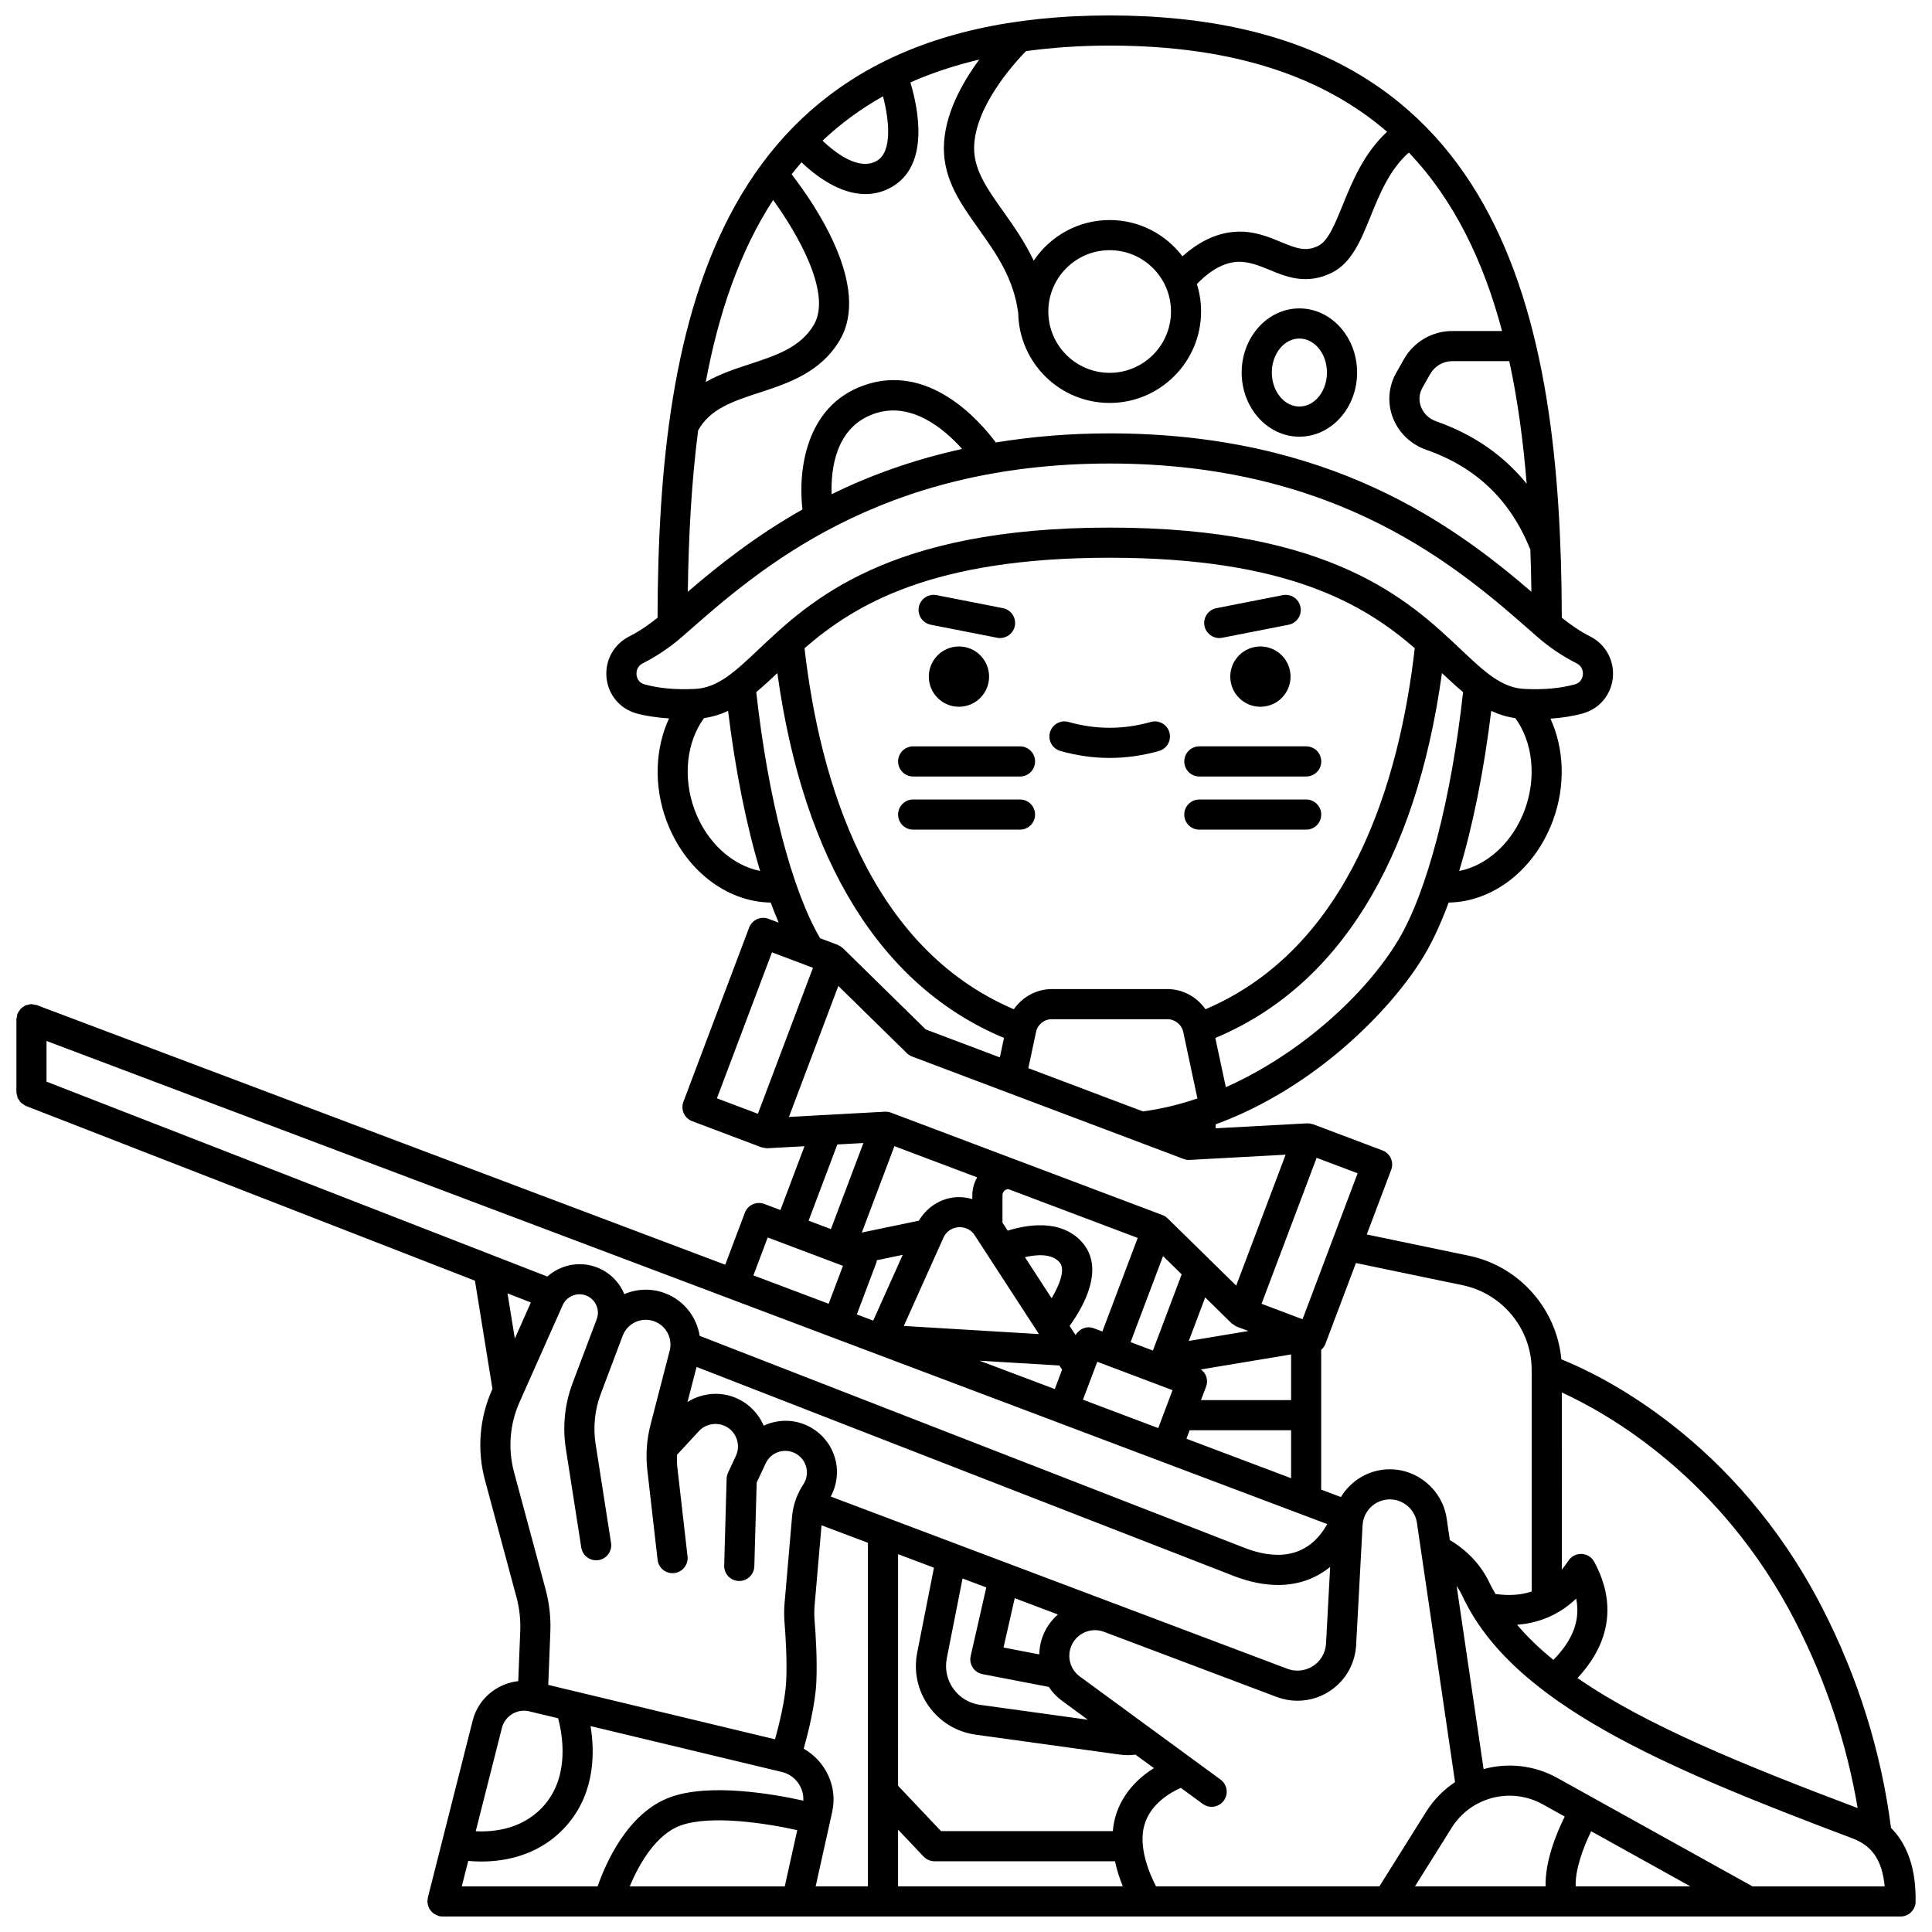<?xml version="1.0" encoding="UTF-8"?>
<!-- Uploaded to: SVG Repo, www.svgrepo.com, Generator: SVG Repo Mixer Tools -->
<svg width="800px" height="800px" version="1.1" viewBox="144 144 512 512" xmlns="http://www.w3.org/2000/svg">
 <defs>
  <clipPath id="a">
   <path d="m148.09 148.09h503.81v503.81h-503.81z"/>
  </clipPath>
 </defs>
 <path d="m486.01 323.31c0 4.414-3.574 7.988-7.988 7.988-4.414 0-7.988-3.574-7.988-7.988 0-4.41 3.574-7.988 7.988-7.988 4.414 0 7.988 3.578 7.988 7.988"/>
 <path d="m406.12 323.31c0 4.414-3.574 7.988-7.988 7.988-4.41 0-7.988-3.574-7.988-7.988 0-4.41 3.578-7.988 7.988-7.988 4.414 0 7.988 3.578 7.988 7.988"/>
 <path d="m448.97 335.33c-7.242 2.051-14.547 2.055-21.789 0-2.113-0.605-4.328 0.633-4.93 2.754-0.602 2.121 0.633 4.328 2.754 4.93 4.328 1.23 8.727 1.848 13.07 1.848 4.348 0 8.742-0.621 13.07-1.848 2.125-0.598 3.356-2.809 2.754-4.93-0.602-2.121-2.816-3.359-4.93-2.754z"/>
 <path d="m467.12 313.09c0.25 0 0.512-0.023 0.77-0.074l17.602-3.453c2.164-0.422 3.574-2.523 3.152-4.691-0.426-2.168-2.512-3.578-4.691-3.152l-17.602 3.453c-2.164 0.422-3.574 2.523-3.152 4.691 0.379 1.91 2.051 3.227 3.922 3.227z"/>
 <path d="m390.66 309.56 17.598 3.453c0.258 0.051 0.516 0.074 0.77 0.074 1.871 0 3.543-1.316 3.914-3.227 0.422-2.164-0.988-4.262-3.152-4.691l-17.598-3.453c-2.16-0.418-4.262 0.984-4.691 3.152-0.414 2.168 0.996 4.266 3.16 4.691z"/>
 <path d="m461.84 349.78h28.312c2.203 0 3.996-1.785 3.996-3.996 0-2.207-1.789-3.996-3.996-3.996h-28.312c-2.203 0-3.996 1.785-3.996 3.996 0.004 2.211 1.793 3.996 3.996 3.996z"/>
 <path d="m494.14 359.87c0-2.207-1.789-3.996-3.996-3.996h-28.312c-2.203 0-3.996 1.785-3.996 3.996 0 2.207 1.789 3.996 3.996 3.996h28.312c2.211 0 3.996-1.789 3.996-3.996z"/>
 <path d="m414.31 341.79h-28.312c-2.203 0-3.996 1.785-3.996 3.996 0 2.207 1.789 3.996 3.996 3.996h28.312c2.203 0 3.996-1.785 3.996-3.996-0.004-2.211-1.789-3.996-3.996-3.996z"/>
 <path d="m414.31 355.87h-28.312c-2.203 0-3.996 1.785-3.996 3.996 0 2.207 1.789 3.996 3.996 3.996h28.312c2.203 0 3.996-1.785 3.996-3.996-0.004-2.207-1.789-3.996-3.996-3.996z"/>
 <path d="m488.35 225.73c-8.434 0-15.297 7.625-15.297 16.996 0 9.375 6.859 17 15.297 17s15.297-7.625 15.297-17c0-9.371-6.863-16.996-15.297-16.996zm0 26.004c-4.027 0-7.305-4.043-7.305-9.012 0-4.965 3.277-9.008 7.305-9.008 4.031 0 7.305 4.043 7.305 9.008 0.004 4.977-3.273 9.012-7.305 9.012z"/>
 <g clip-path="url(#a)">
  <path d="m645.14 628.42c-2.598-20.152-8.699-39.75-18.195-58.258-23.039-44.914-59.137-61.918-69.168-65.922-1.238-13.371-11.152-24.684-24.5-27.461l-27.066-5.633 6.469-17.141c0.375-0.992 0.34-2.086-0.098-3.055-0.434-0.961-1.238-1.719-2.231-2.09l-18.34-6.914c-0.047-0.02-0.102-0.008-0.148-0.023-0.422-0.145-0.867-0.227-1.328-0.215-0.039 0-0.078-0.008-0.121-0.008-0.012 0-0.023-0.004-0.035-0.004l-24.211 1.312v-1.051c26.301-9.605 46.68-30.461 55.215-44.691 2.32-3.867 4.5-8.621 6.523-14.082 11.773-0.168 22.848-8.719 27.668-21.824 3.348-9.105 2.965-18.965-0.691-26.906 3.078-0.219 5.973-0.668 8.602-1.395 0 0 0-0.004 0.004-0.004 4.367-1.215 7.477-4.918 7.926-9.438 0.457-4.574-1.898-8.867-5.988-10.945-2.688-1.367-5.184-3.07-7.531-4.969-0.23-79.266-15.086-159.61-119.82-159.61-104.73 0-119.59 80.348-119.82 159.61-2.344 1.898-4.84 3.602-7.535 4.969-4.09 2.082-6.438 6.375-5.984 10.945 0.449 4.523 3.559 8.23 7.93 9.441 2.621 0.727 5.559 1.109 8.633 1.336-3.68 7.949-4.078 17.84-0.723 26.969 4.816 13.105 15.891 21.66 27.668 21.824 0.688 1.859 1.391 3.644 2.117 5.324l-2.688-1.016c-2.059-0.773-4.367 0.254-5.148 2.328l-17.414 46.16c-0.375 0.992-0.34 2.086 0.098 3.055 0.434 0.961 1.238 1.719 2.231 2.09l18.34 6.914c0.07 0.027 0.145 0.016 0.215 0.039 0.32 0.102 0.652 0.16 0.996 0.18 0.066 0.004 0.133 0.035 0.199 0.035 0.031 0 0.059-0.012 0.094-0.012 0.043 0 0.082 0.012 0.125 0.008l9.789-0.531-6.375 16.91-4.277-1.613c-2.062-0.773-4.371 0.254-5.148 2.324l-5.199 13.785-182.45-68.809c-0.234-0.086-0.477-0.074-0.715-0.117-0.234-0.043-0.445-0.141-0.691-0.141-0.023 0-0.047 0.012-0.07 0.016-0.332 0.004-0.645 0.109-0.957 0.191-0.188 0.051-0.391 0.055-0.566 0.133-0.242 0.105-0.434 0.289-0.656 0.438-0.203 0.145-0.426 0.246-0.598 0.426-0.141 0.145-0.219 0.336-0.336 0.5-0.188 0.262-0.387 0.512-0.512 0.816-0.008 0.023-0.031 0.039-0.039 0.062-0.082 0.227-0.066 0.461-0.113 0.688-0.051 0.246-0.148 0.469-0.148 0.727v19.285c0 0.016 0.008 0.031 0.008 0.047 0.004 0.387 0.113 0.746 0.223 1.109 0.039 0.137 0.039 0.289 0.098 0.414 0.117 0.273 0.32 0.492 0.496 0.73 0.129 0.176 0.215 0.379 0.367 0.531 0.133 0.129 0.312 0.199 0.465 0.312 0.273 0.199 0.531 0.414 0.848 0.543 0.016 0.008 0.027 0.023 0.043 0.027l118.97 46.297 4.641 28.68-0.137 0.309c-3.324 7.469-3.984 15.926-1.859 23.82l8.367 31.094c0.773 2.883 1.109 5.859 0.996 8.84l-0.531 13.379c-5.633 0.637-10.598 4.629-12.062 10.41l-11.906 46.996c-0.039 0.164-0.004 0.32-0.023 0.484-0.023 0.172-0.102 0.324-0.102 0.5 0 0.109 0.051 0.199 0.059 0.305 0.02 0.273 0.082 0.52 0.156 0.773 0.07 0.246 0.141 0.488 0.254 0.711 0.117 0.223 0.258 0.414 0.414 0.613 0.16 0.207 0.316 0.398 0.512 0.57 0.184 0.164 0.395 0.285 0.609 0.41 0.234 0.141 0.469 0.262 0.73 0.352 0.102 0.031 0.172 0.109 0.277 0.133 0.328 0.078 0.652 0.121 0.977 0.121h0.008 386.42c2.203 0 3.996-1.785 3.996-3.996-0.004-3.621-0.035-12.988-6.516-19.477zm-36.707 15.492-51.723-28.734c-6.184-3.441-13.188-4.086-19.543-2.348l-7.137-48.508c0.578 0.836 1.094 1.715 1.527 2.641 13.246 28.383 52.887 45.191 103.33 64.207 5.289 1.992 7.898 5.82 8.578 12.742zm-158.07 0c-1.715-3.305-4.816-10.477-3.055-16.375 1.656-5.555 6.879-8.52 9.625-9.738l5.805 4.254c0.711 0.523 1.539 0.77 2.356 0.77 1.23 0 2.445-0.566 3.227-1.633 1.305-1.777 0.918-4.277-0.863-5.582l-37.297-27.324c-2.367-1.738-3.352-4.773-2.445-7.57 0.578-1.781 1.824-3.215 3.516-4.031 1.684-0.805 3.574-0.895 5.32-0.238l12.391 4.672h0.008l33.406 12.602c6.992 2.633 14.887-0.082 18.773-6.449 1.34-2.191 2.117-4.707 2.258-7.273l1.711-31.789c0.207-3.844 3.383-6.852 7.234-6.852 3.566 0 6.648 2.66 7.164 6.188l10.109 68.738c-2.988 1.988-5.621 4.602-7.644 7.828l-12.402 19.793-59.195 0.008zm-139.47 0c2.418-5.875 6.957-13.793 13.492-16.145 7.988-2.875 22.695-0.582 30.898 1.238l-3.312 14.906zm-44.52 0 1.715-6.754c1.016 0.094 2.172 0.164 3.469 0.164 6.555 0 16.137-1.707 23.148-10.199 7.031-8.512 6.906-18.965 5.801-25.691l50.73 12.168c3.5 0.844 5.828 4.098 5.66 7.59-7.809-1.734-24.723-4.727-35.215-0.934-11.359 4.09-17.199 17.602-19.305 23.66zm80.012-122.1c-1.496-3.477-4.352-6.231-7.898-7.562-4.082-1.527-8.598-1.004-12.289 1.289l2.402-9.289 142.69 55.523c4.031 1.523 7.859 2.262 11.434 2.262 5.258 0 9.914-1.652 13.781-4.781l-1.09 20.309c-0.066 1.25-0.449 2.473-1.098 3.539-1.895 3.102-5.738 4.414-9.141 3.144l-45.785-17.273c-0.004-0.004-0.012-0.004-0.016-0.004l-75.215-28.367c1.699-3.211 2.137-6.918 1.051-10.43-1.227-3.969-4.144-7.133-8.004-8.684-3.625-1.449-7.508-1.195-10.82 0.324zm-36.969-34.844c-0.059-0.145-0.082-0.297-0.152-0.438-1.438-3.144-4.019-5.531-7.262-6.727-4.566-1.684-9.508-0.555-12.953 2.492l-132.72-51.648v-10.781l180.76 68.188c0.004 0 0.004 0.004 0.008 0.004l27.418 10.344h0.004l59.918 22.602s0.004 0.004 0.004 0.004l27.418 10.344h0.004l43.867 16.547c-5.496 9.844-14.605 9.062-21.582 6.426l-144.72-56.312c-0.805-4.953-4.106-9.328-9.047-11.242-3.57-1.395-7.453-1.305-10.969 0.199zm71.613-39.227 21.934 8.277c-0.801 1.406-1.289 3.004-1.289 4.734v1.012c-1.336-0.359-2.711-0.578-4.16-0.504-4.231 0.277-7.828 2.602-10.012 6.234l-15.109 3.144zm76.129 33.973-7.621 20.199-5.918-2.234 8.605-22.809zm13.23 12.98c0.008 0.008 0.016 0.008 0.023 0.016 0.145 0.137 0.34 0.215 0.504 0.332 0.27 0.188 0.52 0.395 0.82 0.512 0.016 0.008 0.023 0.02 0.039 0.023l3.062 1.156-15.797 2.629 4.352-11.535zm-11.973 30.586 0.848-2.246h26.891v12.707zm-14.324-5.406-13.09-4.941 3.789-10.051 2.266 0.855c0.004 0 0.004 0.004 0.008 0.004h0.008l17.664 6.668-1.91 5.066c-0.004 0.008-0.004 0.016-0.008 0.023l-1.871 4.961zm-40.488-15.27 21.148 1.27 0.715 1.102-1.938 5.141zm-9.539-32.691c1.082-2.258 3.141-2.629 3.969-2.684 0.828-0.047 2.922 0.047 4.285 2.144l17.012 26.172-35.809-2.152zm28.625 16.137-7.074-10.883c3.113-0.719 7.051-1.004 9.141 1.305 1.672 1.852 0.078 5.984-2.066 9.578zm63.465 26.996h-23.879l1.344-3.555c0.375-0.992 0.34-2.086-0.098-3.055-0.285-0.625-0.754-1.105-1.293-1.512l23.93-3.984v12.105zm-50.012-18.184-2.269-0.855c-1.867-0.703-3.875 0.129-4.828 1.82l-1.594-2.453c3.465-4.758 9.637-15.191 3.223-22.266-5.629-6.203-14.762-4.492-19.625-2.965l-1.383-2.129v-7.266c0-0.871 0.676-1.57 1.52-1.633l34.316 12.945zm-59.871-18.312c0.07-0.184 0.051-0.383 0.098-0.574l6.863-1.426-7.82 17.426-4.34-1.637zm63.383 146.7c-0.395 1.332-0.629 2.676-0.742 4.019h-45.531l-11.387-12.035 0.004-61.359 9.512 3.586-4.434 22.469c-0.992 5.016 0.098 10.07 3.062 14.234 2.969 4.168 7.394 6.848 12.457 7.547l38.199 5.285c0.699 0.094 1.398 0.141 2.098 0.141 0.68 0 1.355-0.043 2.023-0.137l4.883 3.574c-3.844 2.414-8.273 6.414-10.145 12.676zm-35.961-29.453c-2.863-0.398-5.367-1.914-7.047-4.266-1.676-2.356-2.293-5.219-1.734-8.059l4.176-21.156 6.289 2.371-4.137 18.172c-0.238 1.055-0.039 2.16 0.551 3.07 0.59 0.906 1.527 1.535 2.59 1.738l17.555 3.383c0.938 1.391 2.098 2.648 3.508 3.68l6.856 5.019zm16.418-17.539c-0.449 1.379-0.656 2.785-0.691 4.18l-9.48-1.828 2.977-13.07 11.434 4.312c-1.922 1.719-3.418 3.871-4.238 6.406zm-55.566 45.895c1.496-6.738-1.789-13.461-7.547-16.719 1.199-4.309 3.055-11.766 3.336-17.539 0.285-5.902-0.164-12.859-0.461-16.477-0.105-1.297-0.105-2.594 0-3.852l1.844-21.344 12.293 4.637-0.004 91.051h-13.848zm17.449 4.707 6.766 7.148c0.754 0.793 1.805 1.25 2.902 1.25h47.824c0.523 2.457 1.285 4.723 2.078 6.652h-59.57zm146.73-0.5c5.109-8.148 15.695-10.867 24.102-6.203l5.852 3.25c-2.176 4.367-5.25 11.797-5.074 18.504h-34.621zm32.859 15.551c-0.211-4.219 1.875-10.074 4.094-14.613l26.301 14.613zm-6.379-71.746c0.23-0.078 0.434-0.191 0.648-0.312 2.098-1.098 4.062-2.481 5.859-4.219 1.141 5.672-0.848 10.969-6.047 16.25-3.66-2.969-6.871-6.066-9.625-9.312 3.301-0.242 6.359-1.043 9.164-2.406zm64.629 1.641c8.082 15.754 13.602 32.324 16.465 49.352-30.105-11.371-56.105-21.922-74.242-34.457 10.941-11.746 8.645-23.086 4.43-30.809-0.672-1.238-1.945-2.023-3.348-2.082-1.379-0.047-2.734 0.633-3.504 1.805-0.555 0.852-1.133 1.613-1.73 2.34l0.004-46.93c12.051 5.504 42.254 22.434 61.926 60.781zm-88.191-89.203c10.586 2.207 18.27 11.652 18.27 22.465v58.688c-2.801 0.957-5.969 1.168-9.582 0.668-0.527-0.941-1.09-1.875-1.543-2.84-2.246-4.809-5.984-8.754-10.559-11.449l-0.848-5.742c-1.09-7.418-7.57-13.016-15.066-13.016-5.492 0-10.281 2.953-12.961 7.356l-5.223-1.969v-37.059c0.48-0.422 0.887-0.922 1.113-1.535l8.094-21.453zm-42.449 9.012-10.863-4.098 14.594-38.68 10.863 4.098zm-25.73-82.152c-2.246-3.242-5.973-5.348-10.082-5.348h-30.625c-4.109 0-7.828 2.109-10.074 5.348-38.328-16.328-51.41-60.277-55.473-95.676 13.309-11.523 33.707-23.98 80.859-23.98 47.156 0 67.555 12.449 80.859 23.977-4.055 35.398-17.137 79.352-55.465 95.68zm-44.898 6.031c0.422-1.996 2.148-3.394 4.188-3.394h30.625c2.012 0 3.777 1.426 4.199 3.398l3.754 17.602c-4.734 1.617-9.57 2.793-14.438 3.434l-30.371-11.457zm50.297 14.625-2.785-13.051c32.508-13.566 53.16-46.812 60.059-96.691 1.898 1.793 3.742 3.492 5.598 5.043-3.16 28.516-9.543 52.988-17.195 65.742-8.551 14.242-25.785 30.09-45.676 38.957zm79.215-73.512c-3.184 8.66-10.023 14.789-17.375 16.219 3.609-11.953 6.535-26.41 8.496-42.434 1.977 0.938 4.086 1.59 6.371 1.918 4.644 6.34 5.676 15.68 2.508 24.297zm0.508-86.402c-6.106-7.543-14.121-13.098-23.996-16.559-1.879-0.656-3.344-2.066-4.019-3.859-0.637-1.676-0.492-3.469 0.395-5.043l2.043-3.609c1.199-2.117 3.453-3.43 5.879-3.43h15.09c2.238 10.32 3.699 21.223 4.609 32.5zm-6.523-40.488h-13.176c-5.305 0-10.227 2.871-12.836 7.488l-2.043 3.609c-2.043 3.613-2.375 7.91-0.918 11.789 1.512 4.016 4.742 7.141 8.855 8.582 13.297 4.652 22.324 13.332 27.621 26.477 0.133 3.699 0.223 7.422 0.277 11.164-20.449-17.57-53.301-41.977-111.78-41.977-10.941 0-20.918 0.906-30.156 2.414-4.402-5.902-17.949-21.367-35.23-15.043-15.191 5.547-17.215 22.469-16.016 32.797-12.547 7.086-22.398 14.957-30.379 21.809 0.203-14.688 0.965-29.082 2.734-42.754 3.133-5.707 9.18-7.715 16.184-10.004 7.609-2.492 16.238-5.316 21.316-13.863 8.465-14.25-6.66-36.176-12.73-44.016 0.852-1.074 1.719-2.137 2.621-3.168 3.707 3.523 10.078 8.414 16.949 8.414 2.289 0 4.629-0.543 6.941-1.863 10.074-5.738 7.113-20.574 4.973-27.73 5.551-2.473 11.637-4.484 18.246-6.051-4.551 6.168-9.375 14.762-9.375 23.52 0 8.406 4.492 14.719 9.25 21.402 4.562 6.414 9.277 13.047 10.453 22.277 0.238 13.16 11 23.797 24.219 23.797 13.367 0 24.242-10.879 24.242-24.242 0-2.527-0.391-4.965-1.113-7.258 2.012-2.137 6.106-5.766 10.977-5.918 2.848-0.035 5.449 0.988 8.195 2.125 4.441 1.848 9.969 4.141 16.707 0.719 5.191-2.641 7.613-8.617 10.18-14.945 2.371-5.856 5.035-12.371 10.113-16.84 12.043 12.656 19.805 28.867 24.695 47.289zm-177.67 43.254c-0.227-6.699 1.047-17.598 11.035-21.242 9.895-3.617 18.766 3.894 23.551 9.25-13.219 2.906-24.668 7.117-34.586 11.992zm-33.359-29.727c3.375-18.082 8.949-34.527 17.852-48.25 6.418 8.855 15.707 24.824 10.77 33.133-3.547 5.969-10.047 8.098-16.93 10.355-3.856 1.266-7.969 2.613-11.691 4.762zm45.32-58.613c-4.711 2.691-10.902-2.047-14.375-5.352 4.723-4.441 10.035-8.387 16.031-11.758 1.648 6.305 2.527 14.73-1.656 17.109zm77.973 39.922c0 8.965-7.289 16.254-16.254 16.254-8.961 0-16.25-7.289-16.25-16.254 0-8.961 7.289-16.25 16.25-16.25 8.965-0.004 16.254 7.285 16.254 16.25zm57.27-47.629c-6.121 5.633-9.207 13.109-11.734 19.352-1.988 4.906-3.867 9.535-6.394 10.82-3.293 1.672-5.699 0.82-10.023-0.969-3.25-1.352-6.977-2.891-11.512-2.731-6.25 0.195-11.309 3.606-14.566 6.531-4.43-5.828-11.418-9.613-19.285-9.613-8.383 0-15.781 4.277-20.137 10.766-2.32-4.91-5.266-9.109-8.023-12.988-4.172-5.859-7.769-10.922-7.769-16.77 0-10.824 10.48-22.426 13.742-25.773 6.875-0.938 14.223-1.469 22.18-1.469 33.34 0 56.906 8.508 73.523 22.844zm-198.91 143.9c-0.047-0.488-0.07-2.152 1.652-3.031 3.785-1.922 7.328-4.32 10.531-7.125l1.152-1.012c19.082-16.762 51.027-44.816 112.06-44.816 61.035 0 92.977 28.055 112.06 44.82l1.145 1.008c3.199 2.805 6.742 5.203 10.535 7.125 1.73 0.879 1.703 2.543 1.652 3.031-0.059 0.602-0.387 2.059-2.121 2.539-3.785 1.051-8.277 1.461-13.367 1.211-6.078-0.293-10.602-4.57-16.863-10.484-13.598-12.852-34.145-32.27-93.039-32.27s-79.441 19.418-93.039 32.27c-6.258 5.914-10.785 10.195-16.867 10.484-5.09 0.246-9.578-0.16-13.363-1.211-1.742-0.484-2.07-1.934-2.129-2.539zm15.387 35.781c-3.168-8.617-2.137-17.957 2.504-24.301 2.289-0.328 4.398-0.98 6.371-1.918 1.965 16.023 4.887 30.48 8.496 42.426-7.34-1.438-14.188-7.551-17.371-16.207zm16.344-31.188c1.852-1.551 3.695-3.246 5.594-5.043 6.898 49.875 27.551 83.121 60.059 96.691l-1.098 5.156-19.637-7.41-21.938-21.52c-0.012-0.012-0.031-0.02-0.043-0.035-0.031-0.031-0.07-0.051-0.105-0.078-0.328-0.293-0.695-0.512-1.09-0.68-0.051-0.023-0.094-0.07-0.148-0.094l-4.676-1.766c-7.527-12.871-13.793-37.066-16.918-65.223zm4.168 68.961 10.863 4.098-14.594 38.688-10.863-4.098zm17.586 8.914 18.168 17.816c0.395 0.391 0.867 0.691 1.387 0.887l59.32 22.379c0.004 0 0.004 0.004 0.008 0.004l12.613 4.758c0.516 0.199 1.066 0.285 1.625 0.25l25.41-1.379-13.09 34.699-7.039-6.902c-0.004-0.004-0.004-0.004-0.008-0.008l-11.121-10.91c-0.008-0.008-0.016-0.008-0.02-0.012-0.379-0.371-0.836-0.672-1.367-0.871l-38.262-14.434c-0.188-0.098-0.379-0.156-0.582-0.219l-33.094-12.484c-0.453-0.172-0.926-0.254-1.41-0.254-0.043 0-0.082 0.004-0.129 0.004h-0.043-0.043l-15.551 0.848h-0.02l-9.84 0.535zm-0.266 42 6.906-0.375-8.605 22.809-5.918-2.234zm-22.242 34.699 3.789-10.051 4.273 1.613s0.004 0 0.004 0.004 0.004 0 0.004 0l15.66 5.906-3.789 10.047-15.246-5.754zm-65.164 4.766 6.191 2.41-4.254 9.566zm1.727 47.375c-1.648-6.129-1.137-12.699 1.438-18.5l11.449-25.738c1.039-2.336 3.727-3.488 6.141-2.594 1.23 0.453 2.207 1.359 2.754 2.551 0.547 1.191 0.59 2.519 0.129 3.746l-6.391 16.941c-2.086 5.523-2.703 11.531-1.793 17.367l4.094 26.215c0.34 2.18 2.41 3.656 4.562 3.332 2.18-0.344 3.672-2.383 3.328-4.566l-4.09-26.215c-0.699-4.473-0.223-9.074 1.375-13.316l5.797-15.363c0.625-1.645 1.848-2.949 3.457-3.664 1.605-0.715 3.391-0.758 5.031-0.121 3.09 1.199 4.797 4.527 3.965 7.738l-5.066 19.586c-1.027 3.965-1.309 8.051-0.848 12.129l2.711 23.707c0.234 2.043 1.961 3.543 3.961 3.543 0.152 0 0.309-0.008 0.461-0.027 2.188-0.25 3.762-2.231 3.516-4.418l-2.711-23.707c-0.125-1.078-0.086-2.152-0.07-3.231l5.969-6.449c1.648-1.637 4.125-2.152 6.297-1.344 1.578 0.586 2.797 1.773 3.434 3.336 0.637 1.555 0.594 3.25-0.113 4.773l-2.074 4.438c-0.234 0.508-0.352 1.039-0.367 1.562 0 0.004-0.004 0.008-0.004 0.012l-0.648 23.02c-0.062 2.207 1.672 4.047 3.879 4.106h0.117c2.152 0 3.93-1.719 3.992-3.883l0.625-22.191 0.508-1.09 1.207-2.582c0-0.004 0.004-0.008 0.004-0.012l0.664-1.418c1.281-2.754 4.492-4.023 7.324-2.898 1.613 0.648 2.832 1.969 3.344 3.633 0.516 1.656 0.254 3.434-0.711 4.883-0.824 1.234-1.484 2.566-1.98 3.953v0.004 0.004c-0.512 1.441-0.848 2.949-0.98 4.473l-1.992 23.027c-0.145 1.699-0.148 3.438-0.004 5.18 0.277 3.422 0.703 9.992 0.438 15.445-0.23 4.848-1.852 11.418-2.957 15.426l-60.102-14.418 0.555-14.074c0.152-3.785-0.277-7.566-1.258-11.23zm-3.203 67.754c0.805-3.168 4.055-5.125 7.223-4.363l7.664 1.836c1.145 4.293 3.051 14.895-3.363 22.668-5.586 6.758-13.656 7.523-18.469 7.269z"/>
 </g>
</svg>